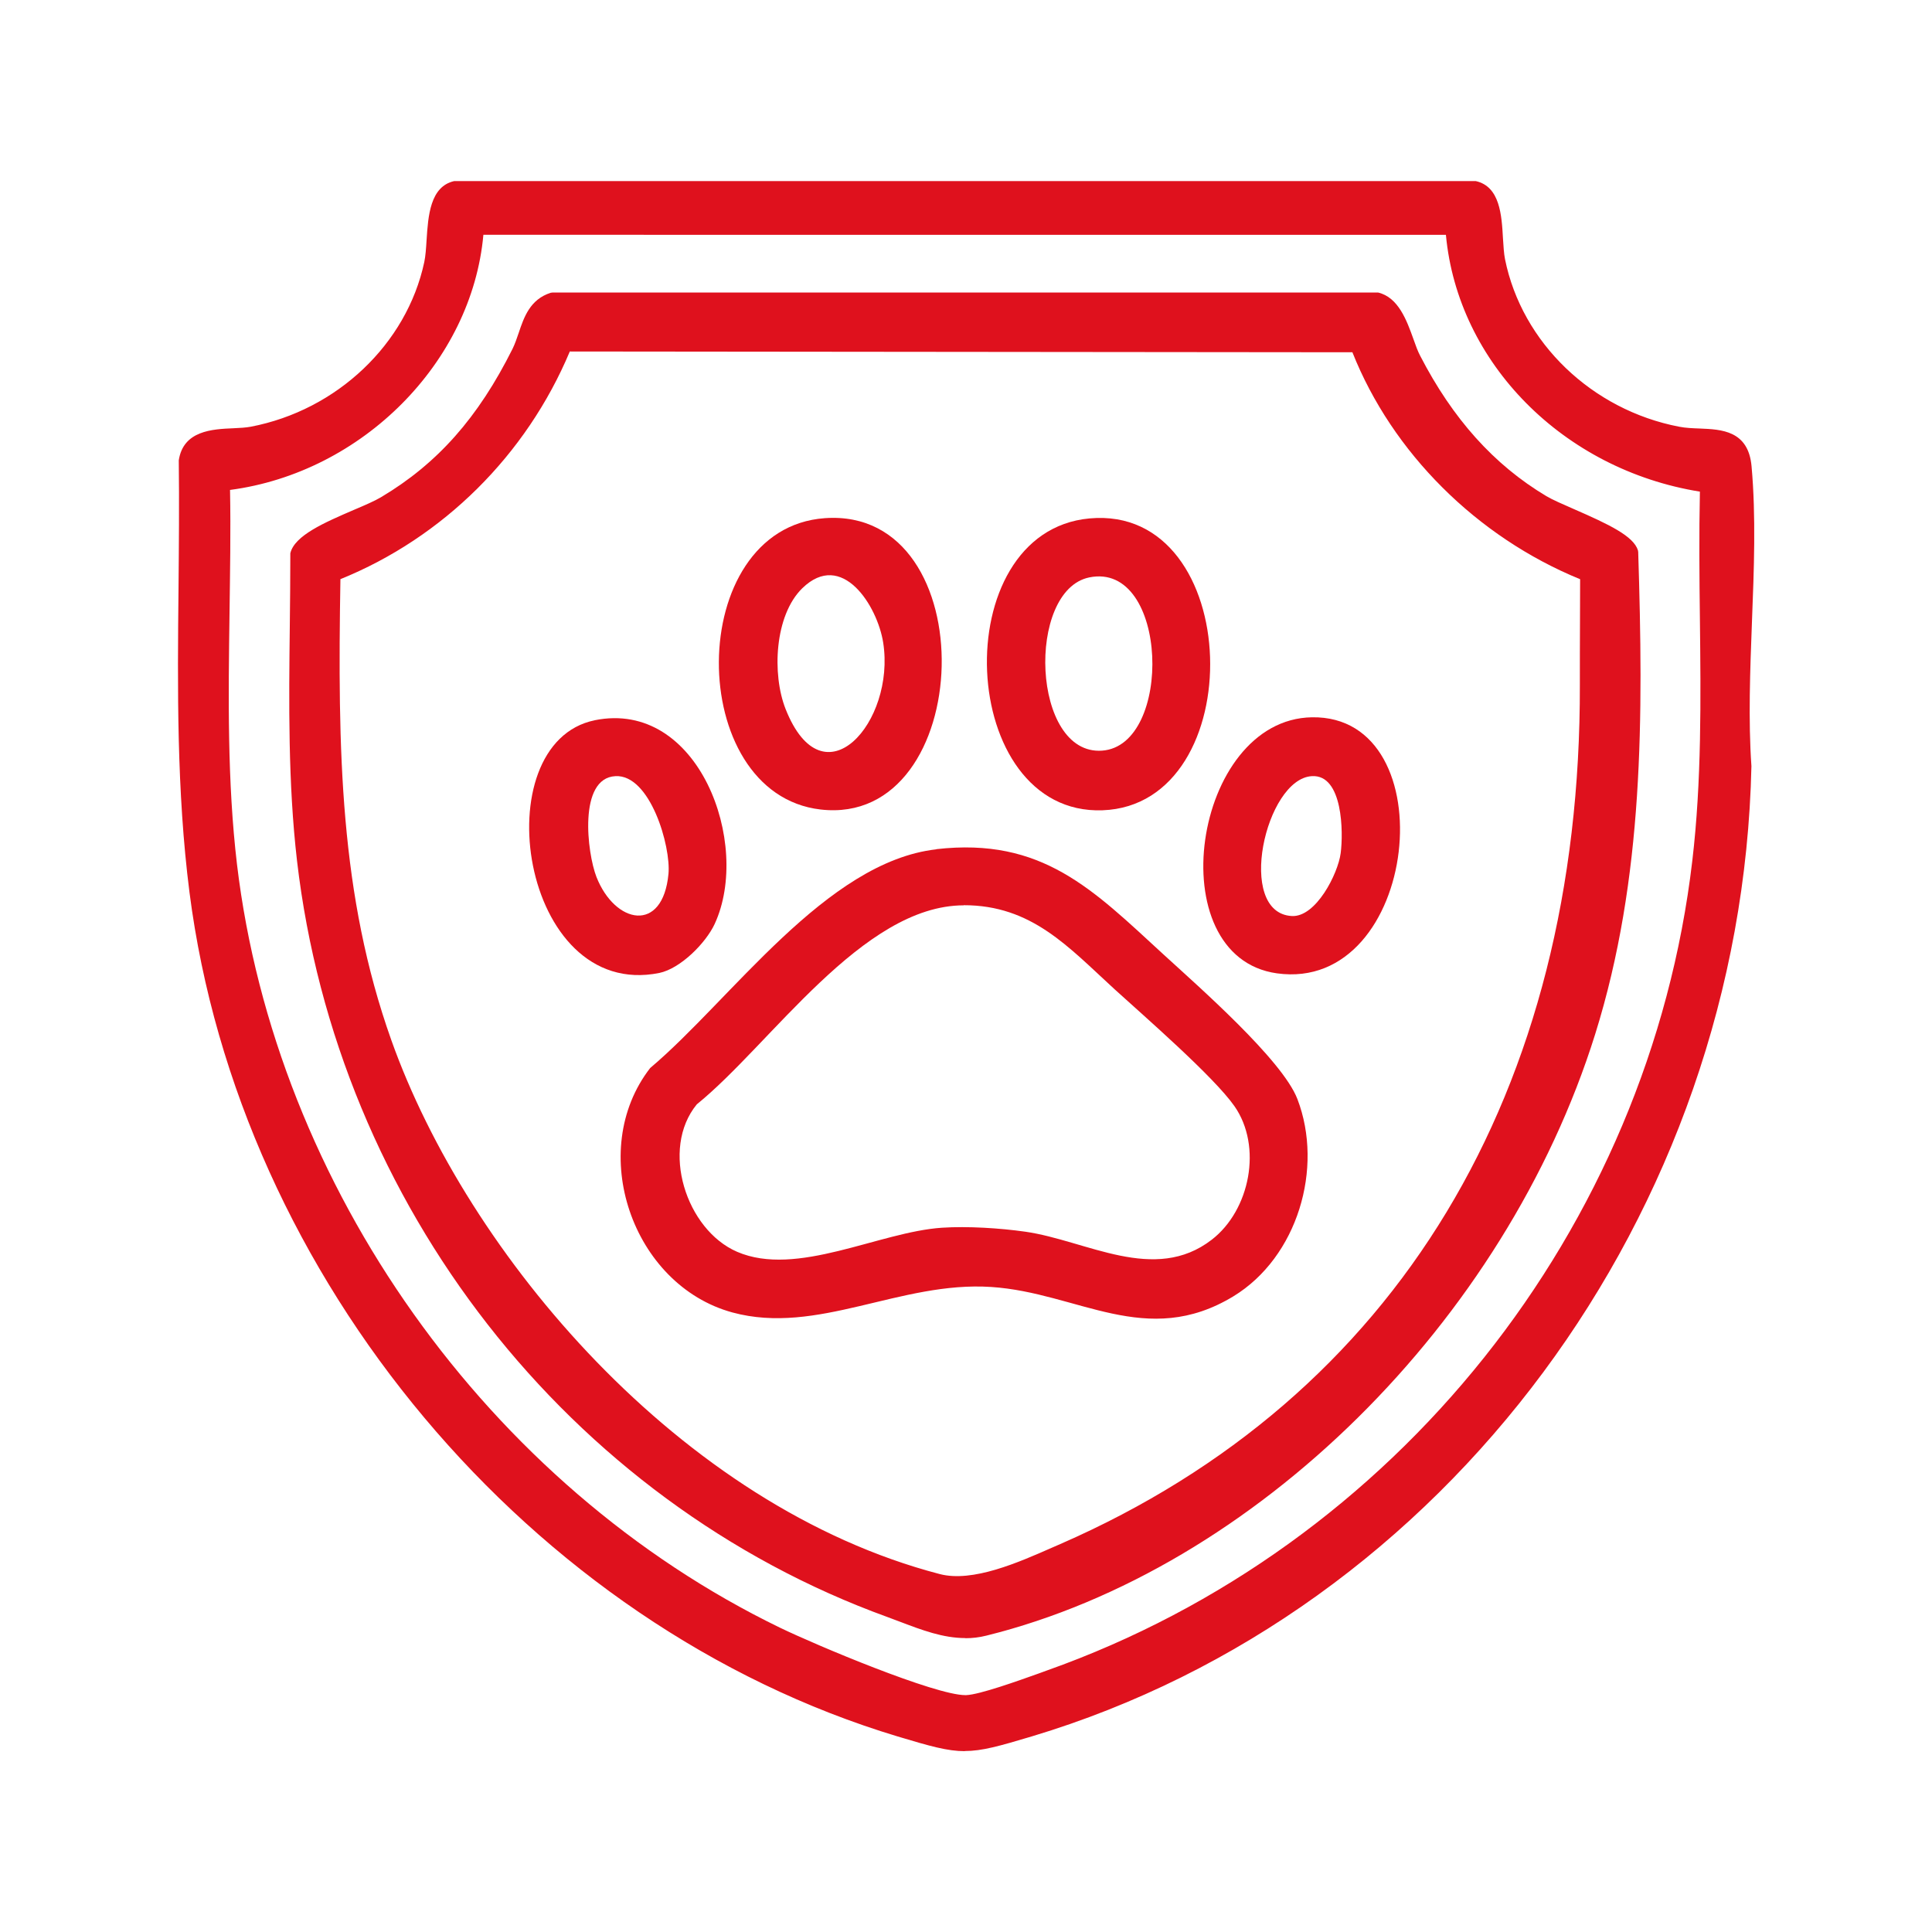 <?xml version="1.0" encoding="UTF-8"?>
<svg id="Capa_1" data-name="Capa 1" xmlns="http://www.w3.org/2000/svg" viewBox="0 0 150 150">
  <defs>
    <style>
      .cls-1 {
        fill: #df111d;
      }
    </style>
  </defs>
  <g id="noiJR4">
    <g>
      <g>
        <path class="cls-1" d="M35.36,14.54h79.11c2.06.46,1.52,3.86,1.89,5.68,1.39,6.84,7.16,12.1,13.92,13.39,2.18.42,4.94-.48,5.22,2.62.67,7.39-.54,15.78,0,23.28-.74,33.6-23.11,65.08-55.5,74.82-4.95,1.49-5.18,1.49-10.15,0-28.72-8.65-50.83-35.44-54.64-65.14-1.42-11.08-.67-22.32-.83-33.47.38-2.41,3.49-1.79,5.19-2.11,6.7-1.28,12.41-6.4,13.87-13.17.4-1.86-.11-5.44,1.94-5.9ZM112.75,17.73H37.07c-.67,10.29-9.48,18.74-19.72,19.87.2,9.83-.61,19.79.56,29.56,3.01,25.23,19.44,48.5,42.43,59.66,2.63,1.27,12.24,5.37,14.7,5.29,1.29-.04,4.99-1.43,6.41-1.94,27.37-9.7,47.1-34.67,50.46-63.28,1.13-9.61.34-19.47.61-29.14-10.27-1.47-19.04-9.52-19.77-20.01Z"/>
        <path class="cls-1" d="M74.91,135.96c-1.34,0-2.68-.38-5.21-1.14-28.53-8.59-51.15-35.55-54.99-65.55-1-7.84-.93-15.86-.85-23.61.03-3.25.06-6.62.02-9.92.35-2.31,2.6-2.42,4.23-2.49.5-.02.98-.05,1.36-.12,6.69-1.28,12.11-6.42,13.47-12.78.1-.47.14-1.07.18-1.72.12-1.85.27-4.15,2.14-4.57h.11s79.21,0,79.21,0c1.88.42,2.01,2.65,2.11,4.45.04.6.07,1.18.16,1.62,1.31,6.48,6.75,11.7,13.52,13,.5.1,1.06.12,1.6.14,1.68.07,3.77.15,4.02,2.93.35,3.87.19,8.05.03,12.1-.14,3.74-.29,7.6-.04,11.18-.76,34.72-23.73,65.68-55.86,75.33-2.54.76-3.88,1.14-5.22,1.14ZM35.42,15.04c-1.09.29-1.21,2.07-1.31,3.65-.04.68-.09,1.32-.2,1.86-1.45,6.75-7.18,12.2-14.26,13.56-.45.09-.96.11-1.5.13-1.85.09-3.08.24-3.29,1.56.05,3.23.02,6.6,0,9.85-.07,7.72-.15,15.71.84,23.48,3.8,29.63,26.12,56.24,54.29,64.72,4.88,1.47,4.97,1.47,9.86,0,31.72-9.54,54.4-40.11,55.15-74.35-.26-3.59-.11-7.48.04-11.25.15-4.02.31-8.17-.03-11.97-.17-1.82-1.17-1.94-3.07-2.02-.58-.02-1.17-.05-1.74-.16-7.17-1.37-12.92-6.91-14.31-13.78-.1-.52-.14-1.12-.18-1.76-.11-1.89-.27-3.25-1.28-3.52H35.42ZM74.97,132.61c-2.84,0-12.88-4.39-14.85-5.34-22.92-11.12-39.69-34.69-42.71-60.05-.78-6.5-.68-13.17-.59-19.62.05-3.28.09-6.67.03-9.99v-.46s.45-.05.45-.05c10.17-1.12,18.64-9.65,19.28-19.41l.03-.47h76.61l.03.47c.68,9.82,8.82,18.04,19.34,19.55l.44.06v.45c-.1,3.41-.07,6.91-.03,10.29.07,6.22.14,12.65-.59,18.9-3.4,28.97-23.34,53.97-50.79,63.69l-.63.23c-2.28.82-4.82,1.71-5.93,1.74-.03,0-.05,0-.08,0ZM17.86,38.05c.06,3.19,0,6.43-.04,9.57-.09,6.42-.18,13.05.58,19.49,2.99,25.03,19.53,48.29,42.15,59.26,2.81,1.36,12.04,5.24,14.4,5.24.02,0,.04,0,.06,0,1.05-.04,4.03-1.11,5.63-1.68l.63-.23c27.09-9.6,46.77-34.27,50.12-62.87.73-6.18.66-12.58.59-18.77-.04-3.25-.07-6.6,0-9.89-10.61-1.71-18.8-9.99-19.72-19.94H37.53c-.89,9.89-9.4,18.46-19.68,19.81Z"/>
      </g>
      <g>
        <path class="cls-1" d="M42.93,23.2h63.97c1.79.4,2.22,3.24,2.93,4.64,2.34,4.55,5.54,8.44,9.99,11.1,1.59.95,6.46,2.52,6.89,3.93.39,12.59.46,25.16-3.32,37.26-6.55,20.94-25.24,40.99-46.91,46.37-2.57.64-4.9-.52-7.38-1.42-24.75-8.97-42.48-32.18-45.52-58.31-.91-7.84-.52-15.82-.52-23.7.37-1.64,5.12-3.04,6.78-4.03,4.83-2.87,7.94-6.78,10.42-11.75.73-1.46.78-3.49,2.66-4.1ZM105.35,26.84l-61.44-.06c-3.28,8.04-9.82,14.64-17.98,17.84-.21,12.43-.23,24.45,3.97,36.29,6.45,18.17,23.77,36.78,42.93,41.77,2.95.77,6.89-1.13,9.69-2.35,27.92-12.19,40.72-37.78,40.64-67.19,0-2.84.02-5.68.02-8.52-8.06-3.19-14.75-9.71-17.84-17.79Z"/>
        <path class="cls-1" d="M74.95,127.18c-1.74,0-3.39-.63-5-1.24-.34-.13-.69-.26-1.04-.39-24.75-8.97-42.74-32.02-45.85-58.72-.7-6.05-.63-12.25-.56-18.25.02-1.84.04-3.68.04-5.51v-.11c.32-1.39,2.68-2.4,4.95-3.38.83-.35,1.61-.69,2.08-.97,4.39-2.61,7.55-6.17,10.23-11.54.18-.37.32-.78.47-1.22.41-1.22.88-2.61,2.49-3.12l.15-.02h64.08c1.58.37,2.23,2.17,2.75,3.62.17.49.34.95.52,1.29,2.53,4.9,5.73,8.47,9.8,10.9.47.28,1.3.64,2.17,1.02,2.68,1.17,4.6,2.08,4.94,3.19l.02.13c.4,12.8.45,25.3-3.34,37.43-6.98,22.32-26.41,41.53-47.27,46.7-.55.14-1.1.2-1.63.2ZM23.55,43.13c0,1.82-.02,3.64-.04,5.46-.07,5.97-.14,12.14.56,18.12,3.06,26.32,20.8,49.05,45.19,57.89.35.13.7.26,1.05.39,2.05.78,3.97,1.52,6.03,1.01,20.53-5.1,39.68-24.03,46.55-46.03,3.74-11.96,3.7-24.33,3.3-37.02-.33-.75-2.84-1.85-4.36-2.51-.94-.41-1.76-.77-2.28-1.08-4.17-2.5-7.6-6.3-10.17-11.3-.21-.4-.38-.89-.57-1.41-.45-1.26-.97-2.69-1.98-2.96h-63.83c-1.07.38-1.4,1.35-1.77,2.47-.15.45-.31.92-.52,1.35-2.78,5.55-6.05,9.24-10.62,11.95-.53.31-1.3.65-2.2,1.03-1.63.7-4.07,1.75-4.34,2.63ZM74.3,123.36c-.55,0-1.08-.06-1.59-.19-20.49-5.34-37.28-25.22-43.27-42.09-4.09-11.51-4.24-22.85-4-36.47v-.33s.32-.12.32-.12c7.98-3.14,14.43-9.54,17.7-17.56l.13-.31h.34l61.78.06.12.32c2.98,7.78,9.54,14.32,17.55,17.5l.32.12v.34c0,1.18,0,2.36-.01,3.54,0,1.66-.02,3.32-.01,4.98.09,32.06-14.45,56.09-40.94,67.65l-.62.27c-2.26,1-5.21,2.3-7.8,2.3ZM26.43,44.97c-.22,13.37-.05,24.52,3.95,35.78,5.91,16.62,22.43,36.2,42.58,41.46,2.56.67,6.13-.91,8.74-2.06l.62-.27c26.1-11.39,40.42-35.09,40.34-66.73,0-1.66,0-3.32.01-4.98,0-1.07.01-2.13.01-3.2-8.02-3.28-14.59-9.83-17.68-17.62l-60.76-.06c-3.37,8.03-9.83,14.45-17.82,17.68Z"/>
      </g>
      <g>
        <path class="cls-1" d="M72.69,65.93c8.23-.94,12.15,3.13,17.64,8.17,2.67,2.45,9.23,8.18,10.4,11.23,2.06,5.37,0,12.28-4.96,15.31-6.76,4.11-12.08-.28-18.81-.72-7.07-.47-13.49,3.77-20.09,1.98-7.79-2.12-11.37-12.56-6.39-18.98,6.28-5.29,13.65-16.01,22.22-16.98ZM74.82,70.29c-7.88.01-14.98,10.81-20.72,15.45-2.85,3.47-.83,9.74,3.13,11.45,4.64,2,11.03-1.55,15.91-1.87,1.98-.13,4.5.03,6.47.31,4.75.68,10.02,4.06,14.47.62,2.97-2.29,3.95-7.24,1.76-10.37-1.61-2.3-6.98-6.96-9.31-9.08-3.57-3.26-6.42-6.53-11.72-6.52Z"/>
        <path class="cls-1" d="M64.04,40.23c12.53-.89,11.77,24.02-.33,22.62-10.56-1.22-10.61-21.84.33-22.62ZM62.29,45.67c-2.16,2.11-2.36,6.68-1.3,9.37,2.94,7.45,8.55,1,7.58-5.15-.45-2.86-3.2-7.22-6.28-4.22Z"/>
        <path class="cls-1" d="M84.59,40.25c12.05-1.1,12.57,22.24,1.01,22.66-11.31.41-12.25-21.63-1.01-22.66ZM84.57,44.83c-4.91,1.01-4.48,13.83.99,13.45,5.54-.39,5.18-14.71-.99-13.45Z"/>
        <path class="cls-1" d="M46.17,55.92c8.07-1.64,12.19,9.59,9.32,15.81-.69,1.49-2.66,3.47-4.3,3.81-10.8,2.18-13.69-17.85-5.01-19.62ZM47.78,60.26c-2.9.15-2.2,5.96-1.47,7.83,1.44,3.66,5.15,4.4,5.59-.24.2-2.14-1.42-7.74-4.12-7.59Z"/>
        <path class="cls-1" d="M101.86,55.69c10.53-.17,8.33,21.42-2.72,19.88-9.22-1.29-6.54-19.73,2.72-19.88ZM101.85,60.26c-3.61.21-5.93,10.61-1.56,10.86,1.88.11,3.59-3.28,3.8-4.88s.18-6.12-2.23-5.98Z"/>
      </g>
    </g>
  </g>
</svg>